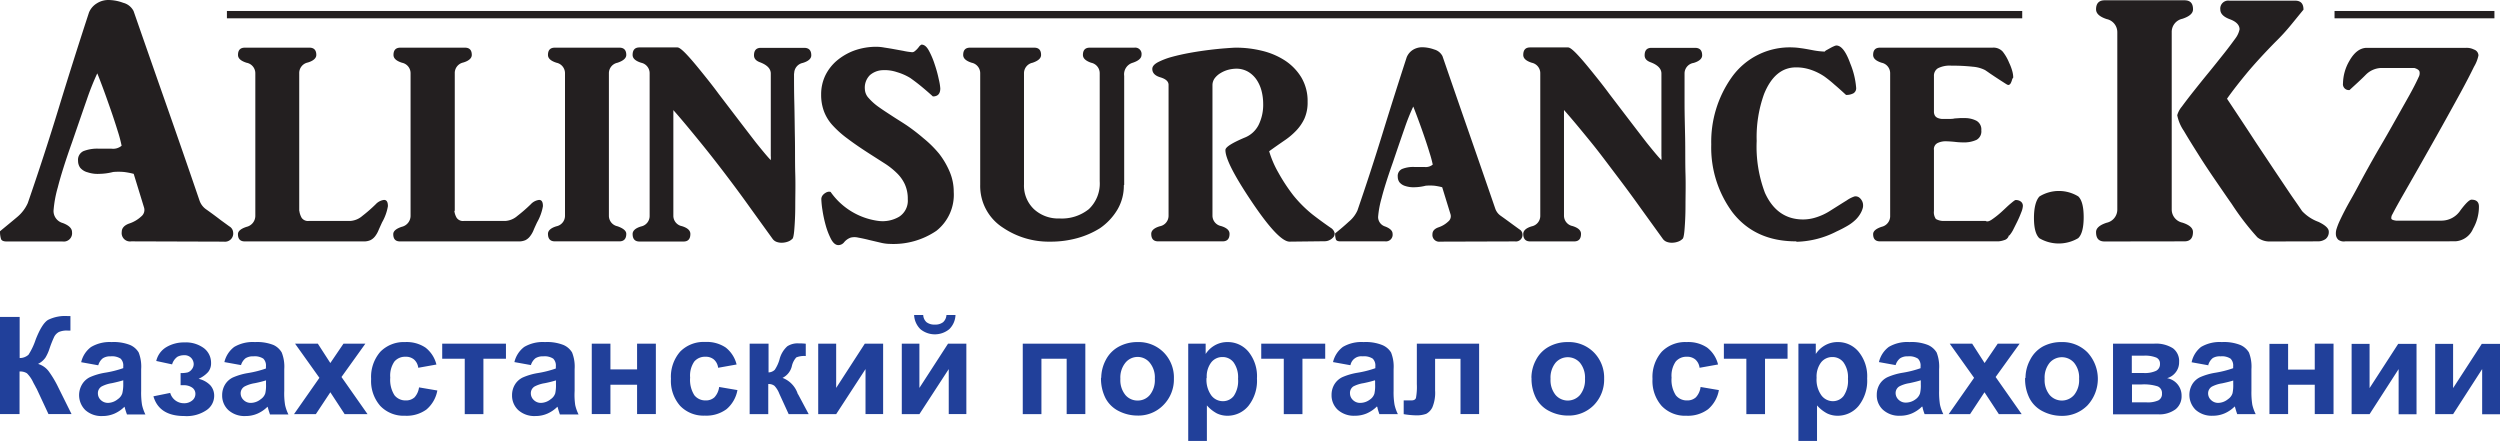 <svg id="Layer_1" data-name="Layer 1" xmlns="http://www.w3.org/2000/svg" viewBox="0 0 425.93 75.12"><defs><style>.cls-1,.cls-2{fill:#231f20;}.cls-2{fill-rule:evenodd;}.cls-3{fill:#21409a;}</style></defs><title>AllInsuranceKZ_logo</title><path class="cls-1" d="M22.37,41.12a1.42,1.42,0,0,1-1.63-1.6c0-.63.4-1.11,1.22-1.42a5.55,5.55,0,0,0,2.1-1.22,1.41,1.41,0,0,0,.47-1.56l-1.75-5.7a12.21,12.21,0,0,0-1.67-.32,10.81,10.81,0,0,0-1.83,0,10,10,0,0,1-2.34.32,5.38,5.38,0,0,1-2-.26,2.43,2.43,0,0,1-1.29-.8,2,2,0,0,1-.35-1.15,1.63,1.63,0,0,1,.91-1.66,6.53,6.53,0,0,1,2.65-.42l2.13,0a2.26,2.26,0,0,0,1.73-.5,22.64,22.64,0,0,0-.67-2.52c-.37-1.2-.79-2.48-1.26-3.82s-.91-2.59-1.34-3.73-.72-1.91-.88-2.26A45.54,45.54,0,0,0,14.78,17c-.7,2-1.53,4.42-2.51,7.26-1.13,3.17-1.93,5.72-2.42,7.65a19.71,19.71,0,0,0-.73,4A2.13,2.13,0,0,0,10.7,38c1.05.4,1.57.91,1.57,1.54a1.42,1.42,0,0,1-1.63,1.6H1.12c-.53,0-.86-.15-.95-.44A4.21,4.21,0,0,1,0,39.4c1-.83,2-1.64,2.92-2.42a6.58,6.58,0,0,0,1.81-2.37Q7.54,26.48,10,18.43t5.16-16.3A3.29,3.29,0,0,1,16.5.57a3.64,3.64,0,0,1,2-.57A7.49,7.49,0,0,1,21,.48a2.73,2.73,0,0,1,1.76,1.41Q25.58,10,28.39,18T34,34.19a3,3,0,0,0,1.17,1.51c.59.42,1.4,1,2.45,1.81l1.46,1.06a1.28,1.28,0,0,1,.64,1,1.4,1.4,0,0,1-1.57,1.6ZM51,35.93a3.22,3.22,0,0,0,.4,1.19,1.31,1.31,0,0,0,1.24.52q2.07,0,3.33,0l2,0,1.1,0,.66,0a3.47,3.47,0,0,0,2-.85,25.15,25.15,0,0,0,2.29-2,2.32,2.32,0,0,1,1.41-.73c.44,0,.66.34.66,1.07a8.35,8.35,0,0,1-1,2.76c-.24.54-.46,1-.63,1.41a4.33,4.33,0,0,1-.59,1,2.29,2.29,0,0,1-.77.62,2.72,2.72,0,0,1-1.15.21H41.71q-1.17,0-1.17-1.23c0-.51.48-.93,1.46-1.25a1.93,1.93,0,0,0,1.5-1.9V12.5A1.82,1.82,0,0,0,42,10.69c-1-.32-1.45-.76-1.45-1.33,0-.83.39-1.24,1.17-1.24h11c.77,0,1.17.41,1.17,1.24,0,.54-.48,1-1.45,1.29a1.83,1.83,0,0,0-1.46,1.85l0,23.43Zm26.41,0a3,3,0,0,0,.4,1.19,1.3,1.3,0,0,0,1.24.52q2.07,0,3.33,0l2,0,1.11,0,.65,0a3.44,3.44,0,0,0,2-.85,26.62,26.62,0,0,0,2.3-2,2.3,2.3,0,0,1,1.41-.73c.44,0,.65.34.65,1.07a8.49,8.49,0,0,1-1,2.76c-.25.54-.47,1-.63,1.41a4.34,4.34,0,0,1-.6,1,2.26,2.26,0,0,1-.76.62,2.77,2.77,0,0,1-1.16.21H68.12Q67,41.12,67,39.89c0-.51.48-.93,1.45-1.25a1.93,1.93,0,0,0,1.5-1.9V12.5a1.82,1.82,0,0,0-1.46-1.81c-1-.32-1.45-.76-1.45-1.33,0-.83.4-1.24,1.17-1.24h11c.78,0,1.17.41,1.17,1.24,0,.54-.48,1-1.45,1.29a1.83,1.83,0,0,0-1.45,1.85l0,23.43Zm17.12,5.19c-.78,0-1.17-.43-1.17-1.28,0-.55.48-1,1.45-1.29a1.82,1.82,0,0,0,1.45-1.81V12.5a1.82,1.82,0,0,0-1.45-1.81c-1-.32-1.45-.76-1.45-1.33,0-.83.39-1.24,1.17-1.24h11c.77,0,1.17.41,1.17,1.24,0,.54-.5,1-1.5,1.33a1.82,1.82,0,0,0-1.46,1.81V36.74a1.82,1.82,0,0,0,1.46,1.81q1.5.53,1.5,1.29c0,.85-.4,1.28-1.17,1.28ZM135.28,12.5c0,1.43,0,3.1.05,5s.06,3.92.1,6,0,4.1.06,6.12,0,3.83,0,5.45-.08,3-.16,4-.2,1.58-.36,1.64a1.92,1.92,0,0,1-.72.45,3,3,0,0,1-.94.19,2.46,2.46,0,0,1-.94-.12,1.46,1.46,0,0,1-.73-.52l-3.86-5.35c-1.33-1.87-2.71-3.73-4.13-5.6s-2.88-3.74-4.39-5.59-3-3.67-4.54-5.41l0,18a1.8,1.8,0,0,0,1.46,1.77c1,.31,1.44.76,1.44,1.33,0,.86-.39,1.29-1.16,1.29h-7.51q-1.17,0-1.17-1.29c0-.54.48-1,1.45-1.28a1.82,1.82,0,0,0,1.45-1.82V12.5a1.82,1.82,0,0,0-1.45-1.81c-1-.32-1.45-.76-1.45-1.33,0-.86.39-1.28,1.17-1.28h6.47c.28,0,.77.37,1.48,1.11s1.52,1.7,2.46,2.86,2,2.47,3.07,3.93l3.29,4.31q1.62,2.12,3.07,4c1,1.24,1.81,2.24,2.53,3,0,0,0-.08,0-.16a2.34,2.34,0,0,0,0-.55c0-.29,0-.73,0-1.33s0-1.45,0-2.53,0-2.44,0-4.09,0-3.69,0-6.1q0-1.25-1.92-1.95c-.63-.25-.94-.63-.94-1.15,0-.85.39-1.28,1.17-1.28H137c.82,0,1.22.43,1.22,1.28,0,.55-.48,1-1.45,1.29a1.82,1.82,0,0,0-1.46,1.81Zm16.19,29.05a7.11,7.11,0,0,1-1.46-.21l-1.92-.45c-.66-.17-1.28-.3-1.88-.41a2.69,2.69,0,0,0-1.27,0,2.57,2.57,0,0,0-1.1.76,1.27,1.27,0,0,1-1,.52c-.47,0-.88-.34-1.24-1a12.22,12.22,0,0,1-.92-2.36,21.56,21.56,0,0,1-.56-2.62,15.57,15.57,0,0,1-.19-1.85,1.06,1.06,0,0,1,.21-.63,1.72,1.72,0,0,1,.5-.44,1.23,1.23,0,0,1,.56-.2c.19,0,.31,0,.37.12a11.82,11.82,0,0,0,8.1,4.86,5.56,5.56,0,0,0,3.51-.71,3.25,3.25,0,0,0,1.48-3,5.91,5.91,0,0,0-.5-2.53,6.36,6.36,0,0,0-1.35-1.9,12.71,12.71,0,0,0-2-1.6l-2.41-1.54q-2.4-1.53-4-2.74a17.11,17.11,0,0,1-2.63-2.36,7.3,7.3,0,0,1-1.42-2.38,8,8,0,0,1-.45-2.76,7.45,7.45,0,0,1,.7-3.24,7.85,7.85,0,0,1,2-2.57,10,10,0,0,1,3-1.72,11.18,11.18,0,0,1,3.75-.62,7.57,7.57,0,0,1,1.29.13c.52.08,1.05.16,1.59.26s1.1.2,1.65.3a10.65,10.65,0,0,0,1.38.22.66.66,0,0,0,.5-.09,3.64,3.64,0,0,0,.81-.82A1.21,1.21,0,0,1,157,7.6c.44,0,.85.29,1.24,1a13.49,13.49,0,0,1,1,2.35,21,21,0,0,1,.7,2.55,9.61,9.61,0,0,1,.26,1.55q0,1.38-1.26,1.38c-.66-.6-1.31-1.16-1.95-1.69s-1.27-1-1.9-1.45a9.39,9.39,0,0,0-2.27-1,6.59,6.59,0,0,0-2.54-.33,3.53,3.53,0,0,0-2.06.83,3,3,0,0,0-.87,2.41,2.33,2.33,0,0,0,.66,1.52,9.68,9.68,0,0,0,1.71,1.52c.71.51,1.48,1,2.32,1.55s1.67,1.05,2.49,1.6a33.28,33.28,0,0,1,2.86,2.21A18.68,18.68,0,0,1,160,26.19a13.65,13.65,0,0,1,1.81,3.1,8.71,8.71,0,0,1,.68,3.4,7.83,7.83,0,0,1-2.95,6.63,13,13,0,0,1-8,2.23Zm40-10a8,8,0,0,1-1.08,4.14,10.12,10.12,0,0,1-3,3.2,14.55,14.55,0,0,1-3.89,1.69,16.94,16.94,0,0,1-4.55.59,13.92,13.92,0,0,1-8.07-2.38A8.42,8.42,0,0,1,167,31.5v-19a1.82,1.82,0,0,0-1.45-1.81c-1-.32-1.45-.76-1.45-1.33,0-.83.39-1.24,1.17-1.24h10.93c.78,0,1.17.41,1.17,1.24,0,.57-.48,1-1.45,1.33a1.82,1.82,0,0,0-1.46,1.81V31.41a5.53,5.53,0,0,0,1.69,4.22,6.09,6.09,0,0,0,4.36,1.59,7.36,7.36,0,0,0,5-1.59,6,6,0,0,0,1.85-4.75V12.5a1.82,1.82,0,0,0-1.46-1.81c-.93-.32-1.4-.76-1.4-1.33,0-.83.39-1.24,1.17-1.24h7.6a1.08,1.08,0,0,1,1.21,1.24c0,.54-.49,1-1.49,1.33a2.05,2.05,0,0,0-1.46,2.24V31.5Zm28.24,9.62q-1.87,0-6.42-6.76t-4.51-8.86c0-.48,1.08-1.17,3.24-2.09a4.51,4.51,0,0,0,2.41-2.17,7.77,7.77,0,0,0,.78-3.64,8.8,8.8,0,0,0-.26-2.09,6.17,6.17,0,0,0-.82-1.91,4.53,4.53,0,0,0-1.41-1.38,4,4,0,0,0-2-.57,5.9,5.9,0,0,0-1.43.18,5,5,0,0,0-1.32.56,3.43,3.43,0,0,0-1,.87,2,2,0,0,0-.4,1.2V36.74a1.81,1.81,0,0,0,1.46,1.77c1,.31,1.45.75,1.45,1.33,0,.85-.4,1.28-1.17,1.28h-11c-.78,0-1.17-.43-1.17-1.28,0-.55.48-1,1.46-1.29a1.82,1.82,0,0,0,1.49-1.81V14.45c0-.57-.47-1-1.41-1.28s-1.36-.77-1.36-1.43c0-.41.31-.78.92-1.12a12.17,12.17,0,0,1,2.35-.91c.95-.26,2-.5,3.16-.71s2.26-.37,3.31-.5,2-.22,2.81-.28,1.4-.1,1.72-.1a18.52,18.52,0,0,1,4.37.52,12.57,12.57,0,0,1,3.93,1.65,9.09,9.09,0,0,1,2.81,2.88,7.87,7.87,0,0,1,1.08,4.19,6.76,6.76,0,0,1-.54,2.84,7.63,7.63,0,0,1-1.43,2.08A12.07,12.07,0,0,1,218.74,24c-.79.55-1.64,1.13-2.51,1.77a17,17,0,0,0,1.55,3.61,30.5,30.5,0,0,0,2.57,3.91,21.33,21.33,0,0,0,3.31,3.29c1.11.86,2.14,1.6,3.07,2.24a1.45,1.45,0,0,1,.64.83.92.92,0,0,1-.16.71,2,2,0,0,1-.66.53,1.8,1.8,0,0,1-.8.21Zm25.65,0a1.15,1.15,0,0,1-1.31-1.28c0-.51.32-.9,1-1.15a4.48,4.48,0,0,0,1.69-1,1.15,1.15,0,0,0,.38-1.26l-1.41-4.58a10.49,10.49,0,0,0-1.34-.26,8.77,8.77,0,0,0-1.47,0,8.26,8.26,0,0,1-1.88.26,4.5,4.5,0,0,1-1.6-.21,2,2,0,0,1-1-.65,1.59,1.59,0,0,1-.28-.92,1.3,1.3,0,0,1,.73-1.33,5.13,5.13,0,0,1,2.13-.34l1.71,0a1.84,1.84,0,0,0,1.39-.41,19.15,19.15,0,0,0-.54-2c-.3-1-.63-2-1-3.07s-.74-2.09-1.08-3-.58-1.53-.7-1.82a35.71,35.71,0,0,0-1.46,3.65c-.56,1.6-1.23,3.55-2,5.83q-1.35,3.81-1.94,6.14a16.28,16.28,0,0,0-.59,3.19A1.69,1.69,0,0,0,236,38.59c.85.33,1.26.74,1.26,1.25A1.14,1.14,0,0,1,236,41.12h-7.64c-.44,0-.7-.12-.77-.36a3.29,3.29,0,0,1-.12-1q1.26-1,2.34-2a5.28,5.28,0,0,0,1.46-1.9q2.25-6.54,4.24-13t4.15-13.1a2.7,2.7,0,0,1,1.05-1.26,3,3,0,0,1,1.58-.45,6.21,6.21,0,0,1,2.06.38,2.23,2.23,0,0,1,1.41,1.14q2.25,6.54,4.5,13t4.5,13a2.47,2.47,0,0,0,.94,1.21c.47.33,1.13.81,2,1.45l1.17.85a1,1,0,0,1,.51.77,1.12,1.12,0,0,1-1.26,1.28ZM287,12.5c0,1.43,0,3.1,0,5s.06,3.92.1,6,0,4.1.06,6.12,0,3.83,0,5.45-.08,3-.16,4-.2,1.58-.36,1.64a1.92,1.92,0,0,1-.72.45,3,3,0,0,1-.94.19,2.46,2.46,0,0,1-.94-.12,1.46,1.46,0,0,1-.73-.52l-3.86-5.35c-1.33-1.87-2.71-3.73-4.13-5.6S272.51,26,271,24.15s-3-3.67-4.54-5.41l0,18a1.8,1.8,0,0,0,1.45,1.77c1,.31,1.45.76,1.45,1.33q0,1.29-1.17,1.29h-7.5q-1.17,0-1.17-1.29c0-.54.48-1,1.45-1.28a1.82,1.82,0,0,0,1.45-1.82V12.5a1.82,1.82,0,0,0-1.45-1.81c-1-.32-1.45-.76-1.45-1.33,0-.86.39-1.28,1.17-1.28h6.47c.28,0,.77.37,1.48,1.11s1.52,1.7,2.46,2.86,2,2.47,3.07,3.93l3.29,4.31q1.62,2.12,3.07,4c1,1.24,1.81,2.24,2.53,3,0,0,0-.08,0-.16a2.34,2.34,0,0,0,0-.55c0-.29,0-.73,0-1.33s0-1.45,0-2.53,0-2.44,0-4.09,0-3.69,0-6.1q0-1.25-1.92-1.95c-.63-.25-.94-.63-.94-1.15,0-.85.38-1.28,1.17-1.28h7.41c.82,0,1.22.43,1.22,1.28,0,.55-.48,1-1.45,1.29A1.82,1.82,0,0,0,287,12.5Zm19,28.62q-7,0-10.84-4.95a18.56,18.56,0,0,1-3.61-11.57A19,19,0,0,1,295,13.22a12.13,12.13,0,0,1,10.45-5.14,10.42,10.42,0,0,1,1.3.12c.58.07,1.29.2,2.13.36a13.15,13.15,0,0,0,2,.23.92.92,0,0,1,.33-.26l.63-.35a6,6,0,0,1,.63-.31,1.32,1.32,0,0,1,.38-.12c.85,0,1.64,1,2.39,3.09a13.54,13.54,0,0,1,1,4.15,1,1,0,0,1-.46.9,2.47,2.47,0,0,1-1.27.28c-.72-.66-1.38-1.26-2-1.78A19.94,19.94,0,0,0,310.78,13a9.67,9.67,0,0,0-2.26-1.11,7.63,7.63,0,0,0-2.53-.41q-3.6,0-5.44,4.53a21.62,21.62,0,0,0-1.26,8,22.19,22.19,0,0,0,1.41,8.85q2.06,4.53,6.51,4.53a7.24,7.24,0,0,0,2.21-.36,9.89,9.89,0,0,0,2.2-1c1.31-.82,2.31-1.46,3-1.88a5.09,5.09,0,0,1,1.36-.69,1.06,1.06,0,0,1,.73.16,1.62,1.62,0,0,1,.47.51,1.59,1.59,0,0,1,.21.54,1.93,1.93,0,0,1,0,.67,3.81,3.81,0,0,1-.4,1,4.89,4.89,0,0,1-.84,1.09,7.3,7.3,0,0,1-1.32,1,20.73,20.73,0,0,1-1.92,1,15.72,15.72,0,0,1-6.8,1.76Zm36.25-1a1.09,1.09,0,0,1-.79.79,3.7,3.7,0,0,1-1,.21H320.3q-1.17,0-1.17-1.23c0-.51.48-.93,1.45-1.25a1.86,1.86,0,0,0,1.45-1.9V12.5a1.82,1.82,0,0,0-1.45-1.81c-1-.32-1.45-.76-1.45-1.33,0-.83.39-1.24,1.17-1.24h19.18a2.11,2.11,0,0,1,1.74.69,7.84,7.84,0,0,1,1.08,1.88,8.42,8.42,0,0,1,.51,1.33,4.36,4.36,0,0,1,.19,1.2.89.89,0,0,0-.21.4,3,3,0,0,1-.19.5.7.7,0,0,1-.3.33c-.13.07-.3,0-.52-.14l-1-.64L339.76,13c-.34-.23-.65-.43-.93-.63s-.49-.33-.61-.42a5.52,5.52,0,0,0-2.09-.58,30.74,30.74,0,0,0-3.63-.18,4.41,4.41,0,0,0-2.35.45,1.48,1.48,0,0,0-.66,1.31V19a1.33,1.33,0,0,0,.19.74,1.05,1.05,0,0,0,.49.37,2.3,2.3,0,0,0,.64.15l.6,0,.71,0c.28,0,.58,0,.89-.08l.92-.06.73,0a4.3,4.3,0,0,1,2.08.46,1.69,1.69,0,0,1,.82,1.63,1.64,1.64,0,0,1-.82,1.62,5.08,5.08,0,0,1-2.28.43,12,12,0,0,1-1.49-.1c-.57-.05-1.08-.09-1.56-.09a3.1,3.1,0,0,0-1.28.29,1.15,1.15,0,0,0-.64,1.19V35.93a2,2,0,0,0,.33,1.38,2.63,2.63,0,0,0,1.46.33c.37,0,.92,0,1.64,0h2.18l2,0,1.2,0c.25.17.63.07,1.12-.28A14.93,14.93,0,0,0,341,36.1c.56-.5,1.05-1,1.51-1.38s.76-.64.91-.64a1.4,1.4,0,0,1,.87.26.91.91,0,0,1,.35.78,3.4,3.4,0,0,1-.28,1.07c-.19.5-.4,1-.66,1.53s-.5,1-.74,1.48a5,5,0,0,1-.62.92ZM355,37c0,1.77-.31,3-.94,3.58a6.51,6.51,0,0,1-6.62,0c-.61-.6-.91-1.74-.91-3.44s.31-3,.94-3.67a6.33,6.33,0,0,1,6.62,0c.61.6.91,1.79.91,3.53Zm31.7,4.14a3.22,3.22,0,0,1-2.11-.71,44.41,44.41,0,0,1-4.37-5.69c-.59-.83-1.39-2-2.42-3.5s-2.05-3-3.07-4.62-1.89-3-2.66-4.32a7.08,7.08,0,0,1-1.13-2.67,3.91,3.91,0,0,1,.78-1.46c.53-.72,1.19-1.59,2-2.61s1.65-2.07,2.57-3.19,1.77-2.2,2.57-3.2,1.45-1.89,2-2.64A3.92,3.92,0,0,0,381.56,5c0-.75-.59-1.33-1.65-1.72s-1.63-.94-1.63-1.66A1.36,1.36,0,0,1,379.8.11H391c1,0,1.45.52,1.45,1.54-.43.51-1.08,1.32-2,2.44a35.38,35.38,0,0,1-2.86,3.13q-2.79,2.85-4.73,5.16c-1.27,1.54-2.43,3-3.44,4.44q3,4.5,4.93,7.47l3.33,5c.92,1.36,1.71,2.55,2.39,3.56s1.4,2,2.13,3.1A7.22,7.22,0,0,0,395,37.8c1.17.56,1.76,1.11,1.76,1.66a1.5,1.5,0,0,1-.53,1.25,2.24,2.24,0,0,1-1.4.41Zm-28.13,0c-1,0-1.46-.53-1.46-1.6q0-1,1.8-1.59a2.29,2.29,0,0,0,1.82-2.26V5.5a2.28,2.28,0,0,0-1.82-2.25c-1.2-.4-1.8-.94-1.8-1.66,0-1,.49-1.54,1.46-1.54h13.6c1,0,1.46.52,1.46,1.54,0,.68-.6,1.21-1.81,1.61A2.29,2.29,0,0,0,370,5.5V35.67a2.29,2.29,0,0,0,1.81,2.26c1.21.39,1.81.92,1.81,1.59,0,1.07-.49,1.6-1.46,1.6Z"/><path class="cls-1" d="M399.56,41.12a1.59,1.59,0,0,1-1.16-.26,1.33,1.33,0,0,1-.42-.81,2.55,2.55,0,0,1,.12-1.1,11.13,11.13,0,0,1,.42-1.11c.53-1.15,1.18-2.43,2-3.86s1.58-2.92,2.44-4.48,1.74-3.13,2.67-4.71,1.79-3.11,2.6-4.55,1.57-2.78,2.25-4,1.22-2.28,1.6-3.13a1.33,1.33,0,0,0,.14-.89c-.06-.27-.36-.48-.89-.64H405.7a3.89,3.89,0,0,0-2.63,1.15c-.46.47-.93.91-1.38,1.33s-.92.84-1.39,1.28a1,1,0,0,1-1.12-1.14,7.84,7.84,0,0,1,1.08-3.81c.84-1.49,1.84-2.24,3-2.24h16.93a2.77,2.77,0,0,1,1.31.29,1.09,1.09,0,0,1,.76,1,6.12,6.12,0,0,1-.76,1.93q-.84,1.74-2.25,4.34c-.94,1.72-2,3.64-3.17,5.74s-2.31,4.11-3.42,6.07-2.12,3.73-3.05,5.35-1.6,2.83-2,3.62a1.17,1.17,0,0,0-.2.71c0,.2.3.32.8.39H416a3.87,3.87,0,0,0,3.2-1.77c.9-1.2,1.53-1.8,1.87-1.8.85,0,1.27.39,1.27,1.18a7.59,7.59,0,0,1-1,3.77,3.5,3.5,0,0,1-3,2.14Z"/><polygon class="cls-2" points="38.66 1.87 344.53 1.87 344.53 3.12 38.66 3.12 38.66 1.87 38.66 1.87"/><polygon class="cls-2" points="397.74 1.87 424.98 1.87 424.98 3.12 397.74 3.12 397.74 1.87 397.74 1.87"/><path class="cls-3" d="M0,54H3.35V61a2.22,2.22,0,0,0,1.51-.57,11.48,11.48,0,0,0,1.22-2.58c.7-1.79,1.4-2.91,2.09-3.34a6.53,6.53,0,0,1,3.36-.66H12v2.47h-.48a3.35,3.35,0,0,0-1.5.25,2,2,0,0,0-.77.78A18.68,18.68,0,0,0,8.4,59.5a7.11,7.11,0,0,1-.66,1.43A3.4,3.4,0,0,1,6.48,62,3.49,3.49,0,0,1,8.33,63.3,17.78,17.78,0,0,1,9.93,66l2.26,4.55H8.26l-2-4.29-.2-.35c0-.06-.18-.32-.41-.78a5.23,5.23,0,0,0-1.06-1.53,2.16,2.16,0,0,0-1.26-.31v7.26H0V54Zm16.71,8.23-2.88-.52a4.49,4.49,0,0,1,1.67-2.58A6.19,6.19,0,0,1,19,58.28a7.57,7.57,0,0,1,3.17.5,3.16,3.16,0,0,1,1.46,1.28,6.6,6.6,0,0,1,.42,2.84l0,3.71A13.27,13.27,0,0,0,24.2,69a7.46,7.46,0,0,0,.57,1.61H21.63c-.08-.22-.19-.53-.31-.94-.05-.19-.09-.32-.11-.38a5.57,5.57,0,0,1-1.74,1.19,5.07,5.07,0,0,1-2,.4,4.1,4.1,0,0,1-2.92-1A3.58,3.58,0,0,1,14,65.46a3.16,3.16,0,0,1,1.36-1.22,10.7,10.7,0,0,1,2.53-.74A17.46,17.46,0,0,0,21,62.72V62.4a1.64,1.64,0,0,0-.45-1.3,2.71,2.71,0,0,0-1.71-.39,2.3,2.3,0,0,0-1.32.33,2.3,2.3,0,0,0-.77,1.17ZM21,64.79c-.41.13-1.05.3-1.93.49a5.64,5.64,0,0,0-1.73.55A1.31,1.31,0,0,0,16.68,67a1.55,1.55,0,0,0,.49,1.15,1.74,1.74,0,0,0,1.27.49A2.72,2.72,0,0,0,20.08,68a1.92,1.92,0,0,0,.76-1A6.51,6.51,0,0,0,21,65.42v-.63Zm9.77.84V63.56a4.84,4.84,0,0,0,1.2-.11,1.44,1.44,0,0,0,.7-.52A1.42,1.42,0,0,0,33,62a1.59,1.59,0,0,0-.41-1,1.55,1.55,0,0,0-1.24-.48,2.33,2.33,0,0,0-1.13.27,2.45,2.45,0,0,0-.9,1.29l-2.7-.58a3.73,3.73,0,0,1,1.74-2.37,5.85,5.85,0,0,1,3.05-.79,5.14,5.14,0,0,1,3.36,1,3.13,3.13,0,0,1,1.19,2.5,2.33,2.33,0,0,1-.51,1.55,4.75,4.75,0,0,1-1.62,1.15,4,4,0,0,1,2,1.1,2.64,2.64,0,0,1,.66,1.83,2.94,2.94,0,0,1-1.31,2.41,6,6,0,0,1-3.77,1c-2.87,0-4.62-1.12-5.27-3.36L29,66.94a2.41,2.41,0,0,0,2.32,1.76,2.12,2.12,0,0,0,1.43-.47,1.41,1.41,0,0,0,.54-1.1,1.27,1.27,0,0,0-.56-1.1,2.48,2.48,0,0,0-1.47-.4Zm10.34-3.42-2.88-.52a4.54,4.54,0,0,1,1.67-2.58,6.22,6.22,0,0,1,3.53-.83,7.57,7.57,0,0,1,3.17.5A3.16,3.16,0,0,1,48,60.06a6.56,6.56,0,0,1,.43,2.84l0,3.71A12.18,12.18,0,0,0,48.57,69a7,7,0,0,0,.57,1.61H46c-.08-.22-.18-.53-.3-.94a2.48,2.48,0,0,0-.12-.38,5.57,5.57,0,0,1-1.74,1.19,5,5,0,0,1-2,.4,4.1,4.1,0,0,1-2.92-1,3.36,3.36,0,0,1-1.07-2.55,3.46,3.46,0,0,1,.49-1.81,3.16,3.16,0,0,1,1.36-1.22,10.85,10.85,0,0,1,2.53-.74,17.46,17.46,0,0,0,3.08-.78V62.4a1.64,1.64,0,0,0-.45-1.3,2.7,2.7,0,0,0-1.7-.39,2.31,2.31,0,0,0-1.33.33,2.37,2.37,0,0,0-.77,1.17Zm4.25,2.58c-.4.13-1,.3-1.93.49a5.74,5.74,0,0,0-1.73.55A1.33,1.33,0,0,0,41,67a1.56,1.56,0,0,0,.5,1.15,1.7,1.7,0,0,0,1.26.49A2.72,2.72,0,0,0,44.44,68a1.92,1.92,0,0,0,.76-1,6,6,0,0,0,.12-1.55v-.63Zm4.73,5.77,4.33-6.19-4.15-5.82h3.88l2.13,3.3,2.24-3.3h3.73l-4.07,5.68,4.44,6.33h-3.9l-2.44-3.73-2.47,3.73Zm24.3-8.46-3.13.56a2.23,2.23,0,0,0-.72-1.41,2.13,2.13,0,0,0-1.45-.47,2.38,2.38,0,0,0-1.89.81,4.24,4.24,0,0,0-.71,2.75,4.87,4.87,0,0,0,.72,3,2.37,2.37,0,0,0,1.92.88,2.13,2.13,0,0,0,1.49-.52A3.11,3.11,0,0,0,71.39,66l3.12.53a5.5,5.5,0,0,1-1.87,3.25A5.75,5.75,0,0,1,69,70.83a5.51,5.51,0,0,1-4.2-1.66,6.44,6.44,0,0,1-1.57-4.61,6.51,6.51,0,0,1,1.57-4.63A5.6,5.6,0,0,1,69,58.28a5.78,5.78,0,0,1,3.49.94,5.22,5.22,0,0,1,1.86,2.88Zm1-3.55H86.2v2.57H82.36v9.44H79.18V61.12H75.34V58.55Zm15.13,3.66-2.88-.52a4.54,4.54,0,0,1,1.67-2.58,6.22,6.22,0,0,1,3.53-.83,7.57,7.57,0,0,1,3.17.5,3.16,3.16,0,0,1,1.46,1.28,6.56,6.56,0,0,1,.43,2.84l0,3.71A12.18,12.18,0,0,0,98,69a7,7,0,0,0,.57,1.61H95.39c-.08-.22-.18-.53-.3-.94a2.48,2.48,0,0,0-.12-.38,5.57,5.57,0,0,1-1.74,1.19,5,5,0,0,1-2,.4,4.1,4.1,0,0,1-2.92-1,3.36,3.36,0,0,1-1.07-2.55,3.46,3.46,0,0,1,.49-1.81,3.16,3.16,0,0,1,1.36-1.22,10.7,10.7,0,0,1,2.53-.74,17.46,17.46,0,0,0,3.08-.78V62.4a1.64,1.64,0,0,0-.45-1.3,2.7,2.7,0,0,0-1.7-.39,2.31,2.31,0,0,0-1.33.33,2.37,2.37,0,0,0-.77,1.17Zm4.25,2.58c-.4.13-1,.3-1.93.49a5.64,5.64,0,0,0-1.73.55A1.33,1.33,0,0,0,90.44,67a1.56,1.56,0,0,0,.5,1.15,1.7,1.7,0,0,0,1.26.49A2.72,2.72,0,0,0,93.84,68a1.92,1.92,0,0,0,.76-1,6.51,6.51,0,0,0,.12-1.55v-.63Zm6.13-6.24H104v4.39h4.54V58.55h3.2v12h-3.2v-5H104v5h-3.18v-12Zm24.59,3.55-3.14.56a2.23,2.23,0,0,0-.72-1.41,2.13,2.13,0,0,0-1.45-.47,2.38,2.38,0,0,0-1.89.81,4.24,4.24,0,0,0-.71,2.75,4.87,4.87,0,0,0,.72,3,2.38,2.38,0,0,0,1.93.88,2.12,2.12,0,0,0,1.48-.52,3.11,3.11,0,0,0,.81-1.77l3.12.53a5.55,5.55,0,0,1-1.86,3.25,5.78,5.78,0,0,1-3.7,1.1,5.51,5.51,0,0,1-4.2-1.66,6.44,6.44,0,0,1-1.57-4.61,6.51,6.51,0,0,1,1.57-4.63,5.61,5.61,0,0,1,4.26-1.65,5.82,5.82,0,0,1,3.49.94,5.27,5.27,0,0,1,1.86,2.88Zm2.28-3.55h3.17v4.9A1.6,1.6,0,0,0,132,63a6.28,6.28,0,0,0,.8-1.73A4.5,4.5,0,0,1,134.13,59a3.23,3.23,0,0,1,1.9-.5c.24,0,.66,0,1.25.06l0,2.1a3.54,3.54,0,0,0-1.61.23,3.22,3.22,0,0,0-.76,1.49,3,3,0,0,1-1.59,2A4.36,4.36,0,0,1,135.88,67c0,.08.08.16.13.24l1.77,3.32h-3.41l-1.59-3.47a4.09,4.09,0,0,0-.84-1.36,1.6,1.6,0,0,0-1.05-.3v5.13h-3.17v-12Zm11.63,0h3.06v7.54l4.88-7.54h3.12v12h-3V62.88l-5,7.68h-3.06v-12Zm14.24,0h3v7.54l4.88-7.54h3.12v12h-3V62.88l-5,7.68h-3v-12Zm7.61-4.88h1.54a3.55,3.55,0,0,1-1.07,2.42,3.88,3.88,0,0,1-4.9,0,3.6,3.6,0,0,1-1.08-2.42h1.55a1.76,1.76,0,0,0,.56,1.22,2.18,2.18,0,0,0,1.42.41,2.15,2.15,0,0,0,1.41-.41,1.81,1.81,0,0,0,.57-1.22Zm13,4.88h10.66v12h-3.18V61.12h-4.3v9.44h-3.18v-12Zm13.37,5.83a6.59,6.59,0,0,1,.78-3.06,5.36,5.36,0,0,1,2.21-2.26,6.59,6.59,0,0,1,3.2-.78,6,6,0,0,1,4.46,1.77A6.08,6.08,0,0,1,200,64.52,6.18,6.18,0,0,1,198.22,69a5.93,5.93,0,0,1-4.43,1.8,7,7,0,0,1-3.15-.75,5.14,5.14,0,0,1-2.28-2.19,7.4,7.4,0,0,1-.78-3.51Zm3.26.17a4,4,0,0,0,.85,2.74,2.69,2.69,0,0,0,2.09.95,2.66,2.66,0,0,0,2.08-.95,4,4,0,0,0,.85-2.76,3.94,3.94,0,0,0-.85-2.72,2.66,2.66,0,0,0-2.08-1,2.69,2.69,0,0,0-2.09,1,4,4,0,0,0-.85,2.74Zm11.53-6h3v1.76a4.47,4.47,0,0,1,1.55-1.47,4.3,4.3,0,0,1,2.19-.56,4.56,4.56,0,0,1,3.55,1.64,6.62,6.62,0,0,1,1.45,4.56,6.89,6.89,0,0,1-1.46,4.68,4.59,4.59,0,0,1-3.56,1.67,4.11,4.11,0,0,1-1.81-.4,6.09,6.09,0,0,1-1.7-1.36v6.05h-3.18V58.55Zm3.15,5.8a4.59,4.59,0,0,0,.8,3,2.46,2.46,0,0,0,2,1,2.31,2.31,0,0,0,1.84-.89,4.58,4.58,0,0,0,.73-2.91,4.33,4.33,0,0,0-.76-2.81,2.33,2.33,0,0,0-1.87-.91,2.39,2.39,0,0,0-1.93.9,3.93,3.93,0,0,0-.77,2.66Zm9.36-5.8h10.86v2.57H221.9v9.44h-3.18V61.12h-3.84V58.55ZM230,62.21l-2.89-.52a4.54,4.54,0,0,1,1.67-2.58,6.22,6.22,0,0,1,3.53-.83,7.54,7.54,0,0,1,3.17.5A3.16,3.16,0,0,1,237,60.06a6.56,6.56,0,0,1,.43,2.84l0,3.71a12.18,12.18,0,0,0,.16,2.34,7,7,0,0,0,.57,1.61h-3.15c-.08-.22-.18-.53-.3-.94,0-.19-.09-.32-.11-.38a5.81,5.81,0,0,1-1.74,1.19,5.07,5.07,0,0,1-2,.4,4.11,4.11,0,0,1-2.93-1,3.36,3.36,0,0,1-1.07-2.55,3.46,3.46,0,0,1,.49-1.81,3.22,3.22,0,0,1,1.36-1.22,10.85,10.85,0,0,1,2.53-.74,17.46,17.46,0,0,0,3.08-.78V62.4a1.64,1.64,0,0,0-.45-1.3,2.7,2.7,0,0,0-1.7-.39,1.88,1.88,0,0,0-2.09,1.5Zm4.24,2.58c-.4.13-1,.3-1.93.49a5.74,5.74,0,0,0-1.73.55A1.33,1.33,0,0,0,230,67a1.56,1.56,0,0,0,.5,1.15,1.7,1.7,0,0,0,1.26.49,2.72,2.72,0,0,0,1.64-.57,1.92,1.92,0,0,0,.76-1,6,6,0,0,0,.12-1.55v-.63Zm7.12-6.24H252v12h-3.17V61.13h-4.33v5.39a6.4,6.4,0,0,1-.47,2.89A2.53,2.53,0,0,1,243,70.5a4.83,4.83,0,0,1-1.85.26,13.74,13.74,0,0,1-2-.2V68.22l.53,0,.77,0c.43,0,.69-.14.79-.42a10.33,10.33,0,0,0,.15-2.36V58.55Zm19.55,5.83a6.47,6.47,0,0,1,.78-3.06,5.36,5.36,0,0,1,2.21-2.26,6.56,6.56,0,0,1,3.2-.78,6,6,0,0,1,4.46,1.77,6.11,6.11,0,0,1,1.74,4.47A6.22,6.22,0,0,1,271.57,69a6,6,0,0,1-4.43,1.8,6.92,6.92,0,0,1-3.15-.75,5.14,5.14,0,0,1-2.28-2.19,7.28,7.28,0,0,1-.78-3.51Zm3.26.17a4,4,0,0,0,.85,2.74,2.76,2.76,0,0,0,4.17,0,4.07,4.07,0,0,0,.85-2.76,4,4,0,0,0-.85-2.72,2.76,2.76,0,0,0-4.17,0,4,4,0,0,0-.85,2.74Zm28.52-2.45-3.13.56a2.23,2.23,0,0,0-.72-1.41,2.13,2.13,0,0,0-1.45-.47,2.38,2.38,0,0,0-1.89.81,4.24,4.24,0,0,0-.71,2.75,4.87,4.87,0,0,0,.72,3,2.37,2.37,0,0,0,1.92.88,2.13,2.13,0,0,0,1.49-.52,3.11,3.11,0,0,0,.81-1.77l3.12.53A5.5,5.5,0,0,1,291,69.73a5.75,5.75,0,0,1-3.69,1.1,5.51,5.51,0,0,1-4.2-1.66,6.44,6.44,0,0,1-1.57-4.61,6.51,6.51,0,0,1,1.57-4.63,5.61,5.61,0,0,1,4.26-1.65,5.77,5.77,0,0,1,3.48.94,5.22,5.22,0,0,1,1.86,2.88Zm1-3.55h10.86v2.57h-3.84v9.44h-3.18V61.12H293.7V58.55Zm12.67,0h3v1.76a4.5,4.5,0,0,1,1.56-1.47,4.3,4.3,0,0,1,2.19-.56,4.54,4.54,0,0,1,3.54,1.64,6.58,6.58,0,0,1,1.46,4.56,6.89,6.89,0,0,1-1.46,4.68,4.61,4.61,0,0,1-3.57,1.67,4.1,4.1,0,0,1-1.8-.4,6.11,6.11,0,0,1-1.71-1.36v6.05h-3.17V58.55Zm3.14,5.8a4.58,4.58,0,0,0,.81,3,2.45,2.45,0,0,0,1.95,1,2.3,2.3,0,0,0,1.84-.89,4.58,4.58,0,0,0,.74-2.91,4.33,4.33,0,0,0-.76-2.81,2.33,2.33,0,0,0-1.87-.91,2.42,2.42,0,0,0-1.94.9,4,4,0,0,0-.77,2.66ZM323,62.21l-2.88-.52a4.49,4.49,0,0,1,1.67-2.58,6.18,6.18,0,0,1,3.52-.83,7.54,7.54,0,0,1,3.17.5,3.24,3.24,0,0,1,1.47,1.28,6.6,6.6,0,0,1,.42,2.84l0,3.71a13.27,13.27,0,0,0,.15,2.34,7,7,0,0,0,.57,1.61H327.9c-.09-.22-.19-.53-.31-.94,0-.19-.09-.32-.11-.38a5.69,5.69,0,0,1-1.74,1.19,5.07,5.07,0,0,1-2,.4,4.08,4.08,0,0,1-2.92-1,3.32,3.32,0,0,1-1.07-2.55,3.45,3.45,0,0,1,.48-1.81,3.19,3.19,0,0,1,1.37-1.22,10.6,10.6,0,0,1,2.52-.74,17.38,17.38,0,0,0,3.09-.78V62.4a1.64,1.64,0,0,0-.45-1.3,2.71,2.71,0,0,0-1.71-.39,2.26,2.26,0,0,0-1.32.33,2.3,2.3,0,0,0-.77,1.17Zm4.25,2.58c-.41.13-1.05.3-1.94.49a5.55,5.55,0,0,0-1.72.55,1.32,1.32,0,0,0-.63,1.12,1.56,1.56,0,0,0,.5,1.15,1.71,1.71,0,0,0,1.27.49,2.74,2.74,0,0,0,1.64-.57,2,2,0,0,0,.75-1,5.87,5.87,0,0,0,.13-1.55v-.63ZM332,70.56l4.33-6.19-4.15-5.82H336l2.12,3.3,2.24-3.3h3.73L340,64.23l4.44,6.33h-3.89l-2.45-3.73-2.46,3.73Zm13.09-6.18a6.47,6.47,0,0,1,.78-3.06A5.36,5.36,0,0,1,348,59.06a6.56,6.56,0,0,1,3.2-.78,6,6,0,0,1,4.46,1.77,6.65,6.65,0,0,1,0,9,6,6,0,0,1-4.43,1.8,7,7,0,0,1-3.15-.75,5.14,5.14,0,0,1-2.28-2.19,7.28,7.28,0,0,1-.78-3.51Zm3.26.17a4,4,0,0,0,.85,2.74,2.76,2.76,0,0,0,4.17,0,4,4,0,0,0,.85-2.76,3.94,3.94,0,0,0-.85-2.72,2.76,2.76,0,0,0-4.17,0,4,4,0,0,0-.85,2.74Zm11.65-6h7a5.41,5.41,0,0,1,3.2.78,2.72,2.72,0,0,1,1.06,2.35,2.75,2.75,0,0,1-.58,1.75,2.81,2.81,0,0,1-1.47,1,3,3,0,0,1,2.47,3,2.83,2.83,0,0,1-1,2.28,4.59,4.59,0,0,1-3,.88H360v-12Zm3.21,5h2a4.53,4.53,0,0,0,2.14-.38A1.26,1.26,0,0,0,368,62a1.1,1.1,0,0,0-.61-1.07,5.07,5.07,0,0,0-2.19-.33h-2v3Zm0,5h2.5a4.42,4.42,0,0,0,2-.33,1.21,1.21,0,0,0,.63-1.17,1.22,1.22,0,0,0-.72-1.22,7.62,7.62,0,0,0-2.77-.33h-1.62v3Zm13.06-6.31-2.88-.52A4.49,4.49,0,0,1,375,59.11a6.22,6.22,0,0,1,3.53-.83,7.57,7.57,0,0,1,3.17.5,3.16,3.16,0,0,1,1.46,1.28,6.6,6.6,0,0,1,.42,2.84l0,3.71a13.27,13.27,0,0,0,.15,2.34,7,7,0,0,0,.58,1.61h-3.15c-.08-.22-.18-.53-.3-.94a2.48,2.48,0,0,0-.12-.38A5.57,5.57,0,0,1,379,70.43a5,5,0,0,1-2,.4,4.1,4.1,0,0,1-2.92-1,3.58,3.58,0,0,1-.58-4.36,3.16,3.16,0,0,1,1.36-1.22,10.7,10.7,0,0,1,2.53-.74,17.46,17.46,0,0,0,3.08-.78V62.4a1.64,1.64,0,0,0-.45-1.3,2.7,2.7,0,0,0-1.7-.39A2.31,2.31,0,0,0,377,61a2.37,2.37,0,0,0-.77,1.17Zm4.25,2.58c-.4.13-1.05.3-1.93.49a5.64,5.64,0,0,0-1.73.55A1.33,1.33,0,0,0,376.2,67a1.52,1.52,0,0,0,.5,1.15,1.7,1.7,0,0,0,1.26.49A2.72,2.72,0,0,0,379.6,68a1.92,1.92,0,0,0,.76-1,6.51,6.51,0,0,0,.12-1.55v-.63Zm6.13-6.24h3.18v4.39h4.54V58.55h3.2v12h-3.2v-5h-4.54v5h-3.18v-12Zm14,0h3.06v7.54l4.88-7.54h3.12v12h-3.05V62.88l-4.95,7.68h-3.06v-12Zm14.24,0h3.05v7.54l4.89-7.54h3.11v12h-3.05V62.88l-4.95,7.68h-3.05v-12Z"/></svg>